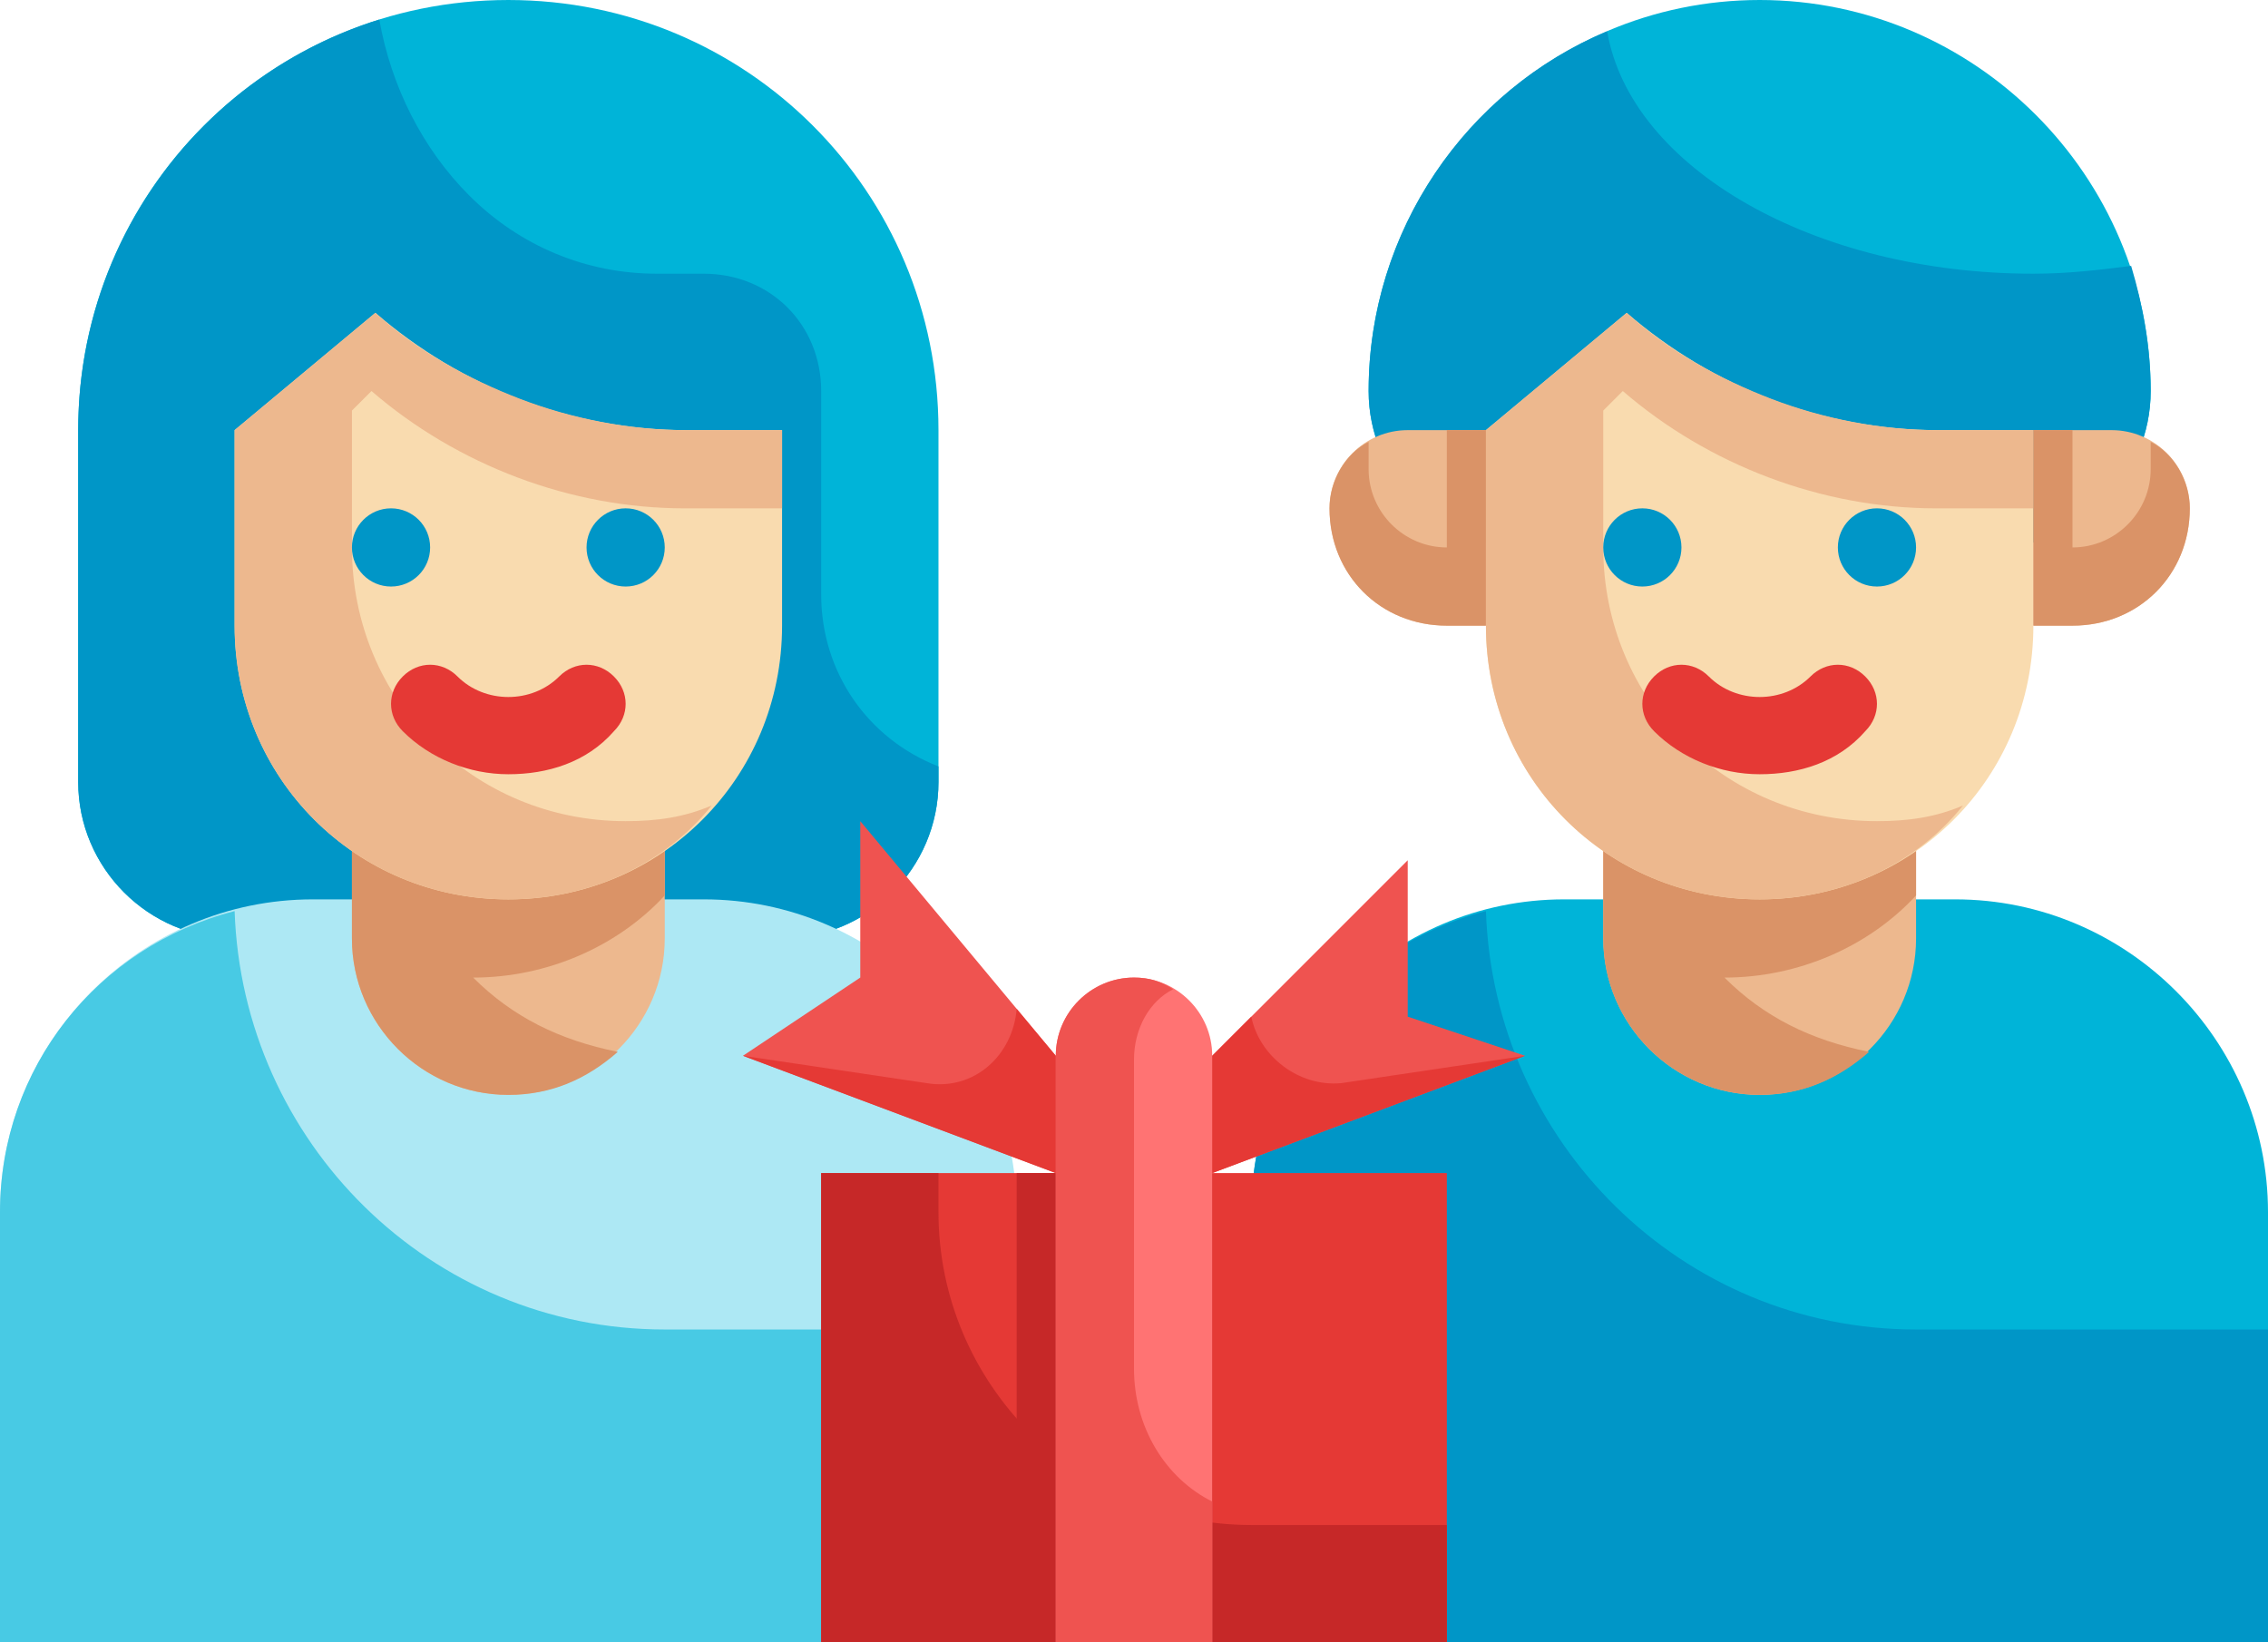 <?xml version="1.0" encoding="UTF-8"?><svg xmlns="http://www.w3.org/2000/svg" xmlns:xlink="http://www.w3.org/1999/xlink" height="42.0" preserveAspectRatio="xMidYMid meet" version="1.0" viewBox="3.0 19.0 58.0 42.0" width="58.0" zoomAndPan="magnify"><g><g><g><g><path d="M23,43H9c-2.2,0-4-1.8-4-4v-9c0-6.1,4.9-11,11-11h0c6.1,0,11,4.9,11,11v9C27,41.2,25.2,43,23,43z" fill="#00B4D8"/></g><g><path d="M24,34.2V29c0-1.7-1.3-3-3-3h-1.2c-1.8,0-3.5-0.7-4.8-2c-1.2-1.2-2-2.8-2.3-4.5C8.2,20.9,5,25.1,5,30v9 c0,2.2,1.8,4,4,4h14c2.2,0,4-1.8,4-4v-0.4C25.2,37.9,24,36.2,24,34.2z" fill="#0096C7"/></g><g><path d="M21,42H11c-4.4,0-8,3.6-8,8v11h26V50C29,45.6,25.4,42,21,42z" fill="#ADE8F4"/></g><g><path d="M20,53c-6,0-10.8-4.8-11-10.7c-3.5,0.9-6,4-6,7.7v11h26v-8H20z" fill="#48CAE4"/></g><g><path d="M20,39h-8v4c0,2.2,1.8,4,4,4h0c2.2,0,4-1.8,4-4V39z" fill="#EDB88E"/></g><g><path d="M15.1,44c1.9,0,3.7-0.8,4.9-2.1V39h-8v4c0,2.2,1.8,4,4,4c1.1,0,2-0.4,2.8-1.1C17.3,45.6,16.1,45,15.1,44z" fill="#DA9367"/></g><g><path d="M16,42L16,42c-3.9,0-7-3.1-7-7v-5l3.6-3l0,0c2.2,1.9,5,3,8,3H23v5C23,38.9,19.9,42,16,42z" fill="#F9DBAF"/></g><g><path d="M12,29.5V33c0,3.9,3.1,7,7,7c0.8,0,1.5-0.1,2.2-0.4C20,41.1,18.1,42,16,42c-3.9,0-7-3.1-7-7v-5l3.6-3 c1.1,1,2.4,1.7,3.7,2.2c1.3,0.5,2.8,0.8,4.2,0.8H23v2h-2.5c-2.9,0-5.8-1.1-8-3L12,29.5z" fill="#EDB88E"/></g><g><circle cx="13" cy="33" fill="#0096C7" r="1"/></g><g><circle cx="19" cy="33" fill="#0096C7" r="1"/></g><g><path d="M16,38.8c-1,0-2-0.4-2.7-1.1c-0.4-0.4-0.4-1,0-1.4s1-0.4,1.4,0c0.7,0.7,1.9,0.7,2.6,0 c0.4-0.4,1-0.4,1.4,0s0.4,1,0,1.4C18,38.5,17,38.8,16,38.8z" fill="#E53935"/></g></g><g><g><path d="M53,42H43c-4.4,0-8,3.6-8,8v11h26V50C61,45.6,57.4,42,53,42z" fill="#00B4D8"/></g><g><path d="M52,53c-6,0-10.8-4.8-11-10.7c-3.5,0.9-6,4-6,7.7v11h26v-8H52z" fill="#0096C7"/></g><g><path d="M52,39h-8v4c0,2.2,1.8,4,4,4h0c2.2,0,4-1.8,4-4V39z" fill="#EDB88E"/></g><g><path d="M47.1,44c1.9,0,3.7-0.8,4.9-2.1V39h-8v4c0,2.2,1.8,4,4,4c1.1,0,2-0.4,2.8-1.1C49.3,45.6,48.1,45,47.1,44z" fill="#DA9367"/></g><g><path d="M54,33H42c-2.2,0-4-1.8-4-4v0c0-5.5,4.5-10,10-10h0c5.5,0,10,4.5,10,10v0C58,31.2,56.2,33,54,33z" fill="#00B4D8"/></g><g><path d="M55,26c-5.6,0-10.3-2.7-10.9-6.2C40.5,21.3,38,24.9,38,29v0c0,2.2,1.8,4,4,4h12c2.2,0,4-1.8,4-4 c0-1.1-0.2-2.2-0.5-3.2C56.7,25.9,55.9,26,55,26z" fill="#0096C7"/></g><g><path d="M48,42L48,42c-3.9,0-7-3.1-7-7v-5l3.6-3l0,0c2.2,1.9,5,3,8,3H55v5C55,38.9,51.9,42,48,42z" fill="#F9DBAF"/></g><g><path d="M56,35h-1v-5h2c1.1,0,2,0.9,2,2v0C59,33.7,57.7,35,56,35z" fill="#EDB88E"/></g><g><path d="M40,35h1v-5h-2c-1.1,0-2,0.9-2,2v0C37,33.7,38.3,35,40,35z" fill="#EDB88E"/></g><g><path d="M40,30v3c-1.1,0-2-0.9-2-2v-0.7c-0.6,0.3-1,1-1,1.7c0,1.7,1.3,3,3,3h1v-5H40z" fill="#DA9367"/></g><g><path d="M44,29.5V33c0,3.9,3.1,7,7,7c0.8,0,1.5-0.1,2.2-0.4C52,41.1,50.1,42,48,42c-3.9,0-7-3.1-7-7v-5l3.6-3 c1.1,1,2.4,1.7,3.7,2.2c1.3,0.5,2.8,0.8,4.2,0.8H55v2h-2.5c-2.9,0-5.8-1.1-8-3L44,29.5z" fill="#EDB88E"/></g><g><path d="M56,30v3c1.1,0,2-0.9,2-2v-0.7c0.6,0.3,1,1,1,1.7c0,1.7-1.3,3-3,3h-1v-5H56z" fill="#DA9367"/></g><g><circle cx="45" cy="33" fill="#0096C7" r="1"/></g><g><circle cx="51" cy="33" fill="#0096C7" r="1"/></g><g><path d="M48,38.8c-1,0-2-0.4-2.7-1.1c-0.4-0.4-0.4-1,0-1.4s1-0.4,1.4,0c0.7,0.7,1.9,0.7,2.6,0 c0.4-0.4,1-0.4,1.4,0s0.4,1,0,1.4C50,38.5,49,38.8,48,38.8z" fill="#E53935"/></g></g><g><g><path d="M24 49H40V61H24z" fill="#E53935"/></g><g><path d="M29 49H34V61H29z" fill="#C62828"/></g><g><path d="M42 46L34 49 34 46 39 41 39 45z" fill="#EF5350"/></g><g><path d="M22 46L30 49 30 46 25 40 25 44z" fill="#EF5350"/></g><g><path d="M35,58c-4.4,0-8-3.6-8-8v-1h-3v12h16v-3H35z" fill="#C62828"/></g><g><path d="M32,44c-1.1,0-2,0.9-2,2v15h4V46C34,44.9,33.1,44,32,44z" fill="#FF7373"/></g><g><path d="M32,54v-7.9c0-0.8,0.4-1.5,1-1.8c-0.3-0.2-0.6-0.3-1-0.3c-1.1,0-2,0.9-2,2v15h4v-3.6 C32.8,56.8,32,55.5,32,54z" fill="#EF5350"/></g><g><path d="M37.3,46.7C36.2,46.8,35.2,46,35,45l-1,1v3l8-3L37.3,46.7z" fill="#E53935"/></g><g><path d="M29,44.8c-0.1,1.2-1.1,2.1-2.3,1.9L22,46l8,3v-3L29,44.8z" fill="#E53935"/></g></g></g></g></svg>